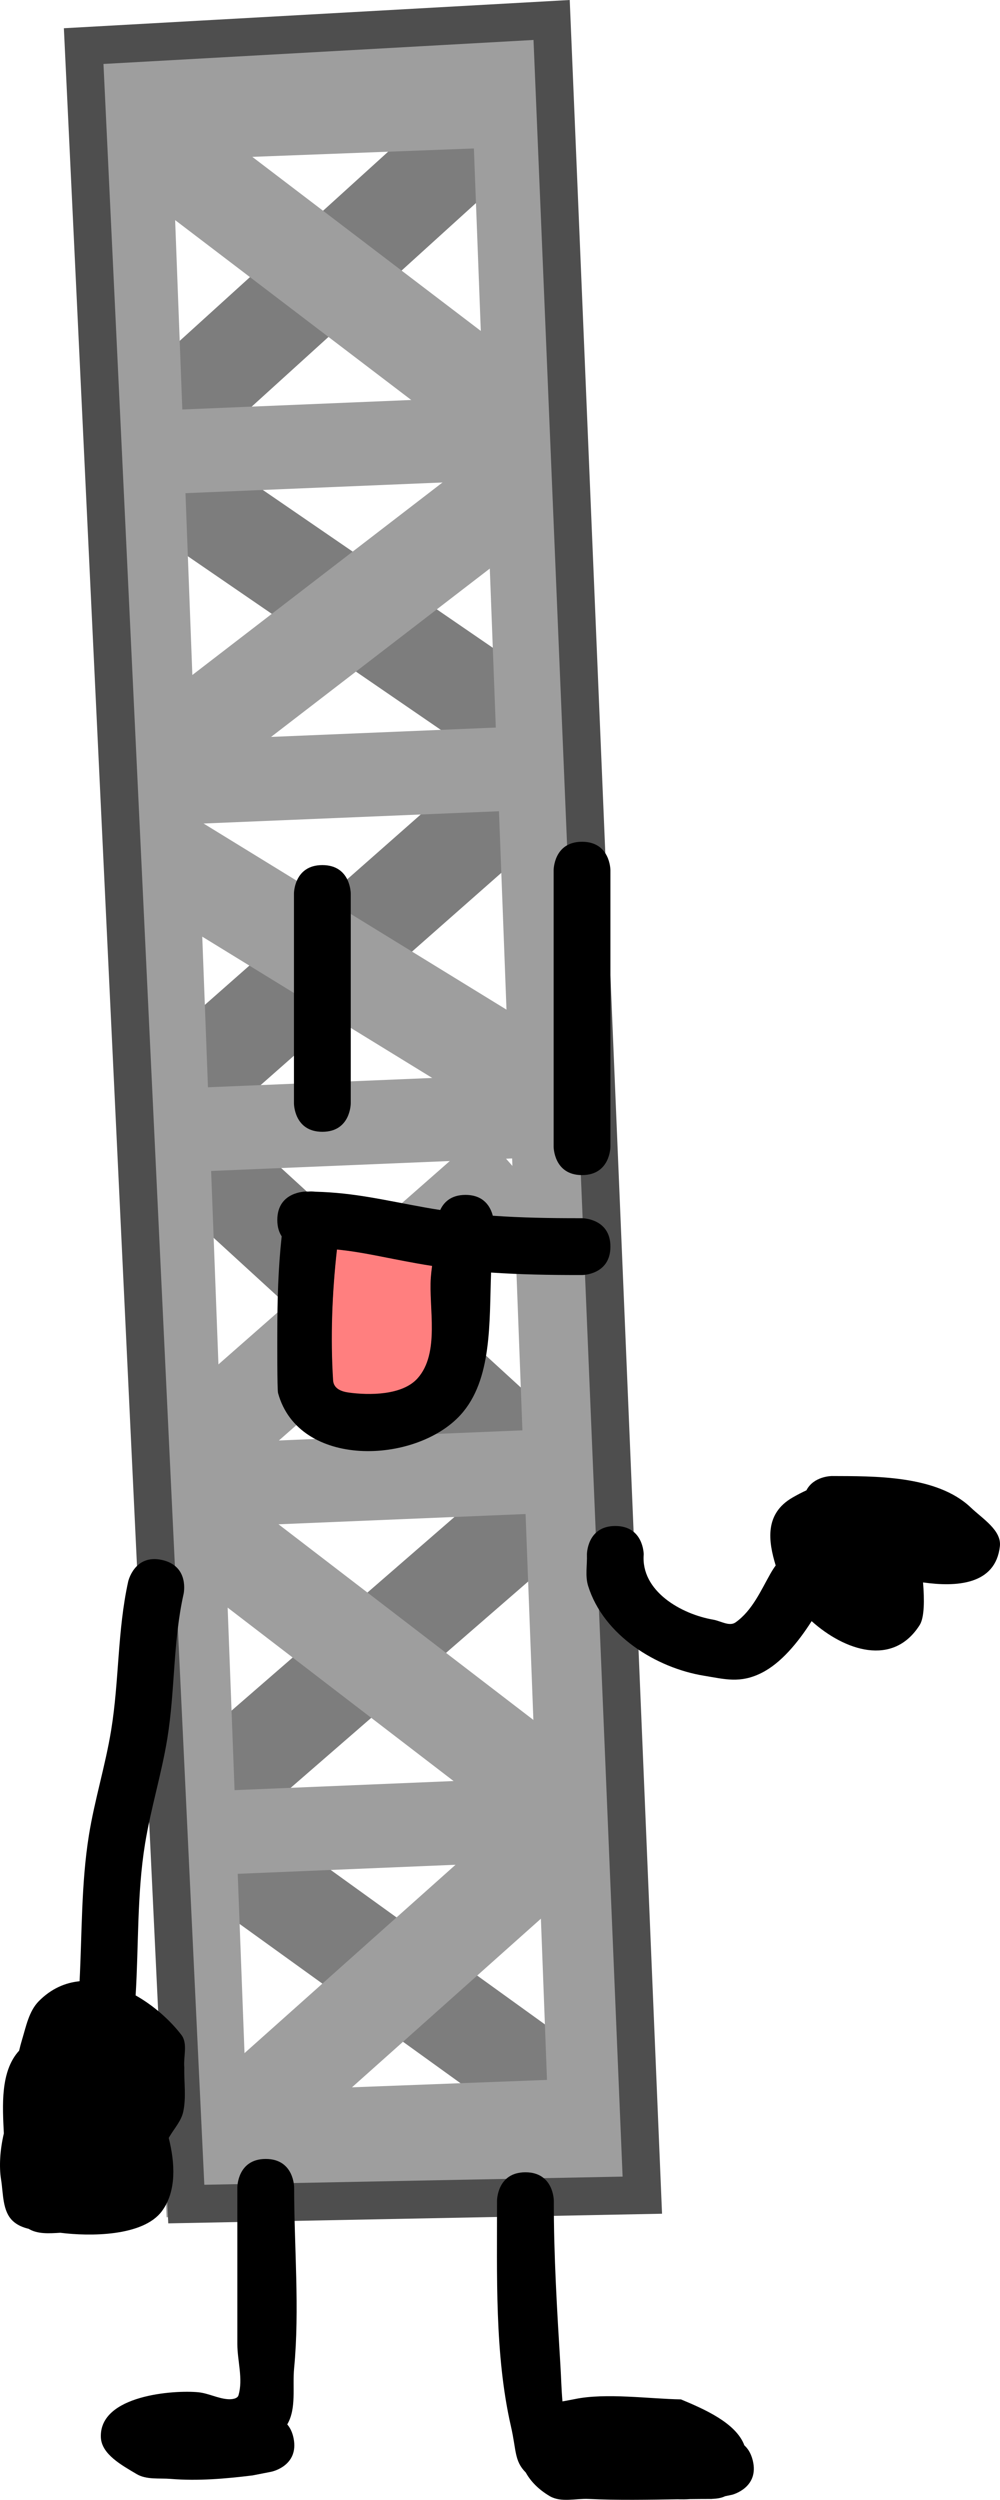 <svg version="1.1" xmlns="http://www.w3.org/2000/svg" xmlns:xlink="http://www.w3.org/1999/xlink" width="132.067" height="329.934" viewBox="0,0,132.067,329.934"><g transform="translate(-177.543,-16.842)"><g data-paper-data="{&quot;isPaintingLayer&quot;:true}" fill-rule="nonzero" stroke-linejoin="miter" stroke-miterlimit="10" stroke-dasharray="" stroke-dashoffset="0" style="mix-blend-mode: normal"><g><path d="M249.021,299.472l-46.27,-33.338l7.492,-10.398l46.27,33.338z" fill="#7d7d7d" stroke="none" stroke-width="0" stroke-linecap="butt"/><path d="M251.567,221.868l-43.065,37.387l-8.402,-9.677l43.065,-37.387z" fill="#7d7d7d" stroke="none" stroke-width="0" stroke-linecap="butt"/><path d="M242.463,213.809l-42.069,-38.504l8.653,-9.454l42.069,38.504z" fill="#7d7d7d" stroke="none" stroke-width="0" stroke-linecap="butt"/><path d="M247.929,128.36l-42.785,37.707l-8.473,-9.615l42.785,-37.707z" fill="#7d7d7d" stroke="none" stroke-width="0" stroke-linecap="butt"/><path d="M242.664,117.905l-47.031,-32.256l7.249,-10.569l47.031,32.256z" fill="#7d7d7d" stroke="none" stroke-width="0" stroke-linecap="butt"/><path d="M245.462,39.053l-42.241,38.316l-8.61,-9.492l42.241,-38.316z" fill="#7d7d7d" stroke="none" stroke-width="0" stroke-linecap="butt"/><path d="M199.36,303.218l-10.561,-278.846l11.043,-0.418l10.561,278.846z" fill="#9e9e9e" stroke="none" stroke-width="0" stroke-linecap="butt"/><path d="M250.097,299.637l-10.498,-277.189l11.043,-0.418l10.498,277.189z" fill="#9e9e9e" stroke="none" stroke-width="0" stroke-linecap="butt"/><path d="M189.819,38.341l-0.613,-16.197l61.414,-2.326l0.613,16.197z" fill="#9e9e9e" stroke="none" stroke-width="0" stroke-linecap="butt"/><path d="M199.535,309.478l-0.613,-16.197l63.622,-2.41l0.613,16.197z" fill="#9e9e9e" stroke="none" stroke-width="0" stroke-linecap="butt"/><path d="M247.865,80.027l-53.007,2.203l-0.419,-11.043l53.007,-2.203z" fill="#9e9e9e" stroke="none" stroke-width="0" stroke-linecap="butt"/><path d="M252.278,123.543l-53.007,2.203l-0.419,-11.043l53.007,-2.203z" fill="#9e9e9e" stroke="none" stroke-width="0" stroke-linecap="butt"/><path d="M252.357,169.436l-53.007,2.203l-0.419,-11.043l53.007,-2.203z" fill="#9e9e9e" stroke="none" stroke-width="0" stroke-linecap="butt"/><path d="M253.031,216.413l-53.007,2.203l-0.419,-11.043l53.007,-2.203z" fill="#9e9e9e" stroke="none" stroke-width="0" stroke-linecap="butt"/><path d="M256.423,262.18l-53.007,2.203l-0.419,-11.043l53.007,-2.203z" fill="#9e9e9e" stroke="none" stroke-width="0" stroke-linecap="butt"/><path d="M239.947,75.795l-45.375,-34.547l7.763,-10.197l45.375,34.547z" fill="#9e9e9e" stroke="none" stroke-width="0" stroke-linecap="butt"/><path d="M249.365,86.396l-45.205,34.769l-7.813,-10.159l45.205,-34.769z" fill="#9e9e9e" stroke="none" stroke-width="0" stroke-linecap="butt"/><path d="M243.308,164.445l-48.598,-29.843l6.706,-10.921l48.598,29.843z" fill="#9e9e9e" stroke="none" stroke-width="0" stroke-linecap="butt"/><path d="M249.75,175.887l-42.845,37.639l-8.458,-9.628l42.845,-37.639z" fill="#9e9e9e" stroke="none" stroke-width="0" stroke-linecap="butt"/><path d="M246.235,258.652l-45.249,-34.712l7.8,-10.168l45.249,34.712z" fill="#9e9e9e" stroke="none" stroke-width="0" stroke-linecap="butt"/><path d="M255.218,264.509l-42.558,37.963l-8.531,-9.564l42.558,-37.963z" fill="#9e9e9e" stroke="none" stroke-width="0" stroke-linecap="butt"/><path d="M188.593,22.926l61.801,-3.447l11.979,287.087l-60.228,1.175z" fill="none" stroke="#4e4e4e" stroke-width="5" stroke-linecap="round"/></g><path d="M220.115,166.219c-3.75,0 -3.75,-3.75 -3.75,-3.75c0,-8.207 0,-19.493 0,-27.7c0,0 0,-3.75 3.75,-3.75c3.75,0 3.75,3.75 3.75,3.75c0,8.207 0,16.415 0,24.622v3.078c0,0 0,3.75 -3.75,3.75z" fill="#000000" stroke="none" stroke-width="0.5" stroke-linecap="butt"/><path d="M254.41,171.935c-3.75,0 -3.75,-3.75 -3.75,-3.75c0,-11.432 0,-25.062 0,-36.494c0,0 0,-3.75 3.75,-3.75c3.75,0 3.75,3.75 3.75,3.75c0,11.432 0,22.864 0,34.295v2.198c0,0 0,3.75 -3.75,3.75z" fill="#000000" stroke="none" stroke-width="0.5" stroke-linecap="butt"/><path d="M239.021,174.548c2.479,0 3.319,1.639 3.604,2.749c3.767,0.266 7.545,0.328 11.345,0.328h0.44c0,0 3.75,0 3.75,3.75c0,3.75 -3.75,3.75 -3.75,3.75h-0.44c-3.874,0 -7.728,-0.068 -11.571,-0.329c-0.246,6.514 0.181,14.175 -4.045,18.801c-5.941,6.503 -21.346,7.095 -24.088,-2.894c-0.127,-0.461 -0.101,-6.97 -0.1,-7.871c0.002,-4.448 0.114,-8.545 0.579,-12.817c-0.348,-0.526 -0.579,-1.226 -0.579,-2.158c0,-3.75 3.75,-3.75 3.75,-3.75c0.115,0 0.229,0.001 0.342,0.002c0.28,-0.025 0.584,-0.021 0.914,0.016c5.277,0.143 9.069,1.11 14.6,2.1c0.636,0.114 1.273,0.219 1.91,0.316c0.448,-0.976 1.384,-1.994 3.338,-1.994zM221.566,198.981c0.068,1.079 1.035,1.47 2.048,1.609c2.685,0.368 7.01,0.392 9.038,-1.864c3,-3.337 1.447,-9.297 1.752,-13.262c0.039,-0.503 0.097,-1.005 0.168,-1.504c-0.681,-0.103 -1.361,-0.215 -2.042,-0.336c-4.243,-0.756 -7.052,-1.486 -10.46,-1.823c-0.641,5.684 -0.862,11.517 -0.505,17.18z" fill="#000000" stroke="none" stroke-width="0.5" stroke-linecap="butt"/><path d="M222.045,181.758c3.407,0.336 6.269,1.066 10.512,1.822c0.68,0.121 1.369,0.239 2.05,0.342c-0.071,0.5 -0.126,1.004 -0.165,1.508c-0.305,3.965 1.238,10.001 -1.762,13.338c-2.028,2.256 -6.402,2.235 -9.086,1.867c-1.014,-0.139 -1.991,-0.536 -2.059,-1.616c-0.357,-5.663 -0.13,-11.577 0.511,-17.261z" data-paper-data="{&quot;noHover&quot;:false,&quot;origItem&quot;:[&quot;Path&quot;,{&quot;applyMatrix&quot;:true,&quot;segments&quot;:[[[221.56589,198.98087],[-0.35671,-5.66321],[0.06797,1.07915]],[[223.6143,200.58959],[-1.01362,-0.13879],[2.68463,0.36759]],[[232.65261,198.72538],[-2.02827,2.25616],[3.0001,-3.33719]],[[234.40443,185.46327],[-0.305,3.96509],[0.03872,-0.50342]],[[234.57258,183.95904],[-0.07071,0.49971],[-0.68068,-0.10299]],[[232.53098,183.62316],[0.6804,0.12116],[-4.24313,-0.75558]],[[222.07123,181.80059],[3.40738,0.33619],[-0.64079,5.6844]]],&quot;closed&quot;:true}]}" fill="#ff7f7f" stroke="none" stroke-width="0.5" stroke-linecap="butt"/><path d="M195.455,280.2c2.426,1.369 4.574,3.301 6.04,5.212c0.875,1.14 0.257,2.863 0.386,4.295c-0.045,1.946 0.271,3.934 -0.136,5.838c-0.262,1.225 -1.182,2.21 -1.816,3.291c-0.034,0.059 -0.069,0.118 -0.103,0.177c0.839,3.334 1.038,7.011 -0.882,9.637c-2.48,3.394 -9.61,3.367 -13.436,2.877c-1.461,0.092 -3.002,0.198 -4.179,-0.52c-0.788,-0.187 -1.513,-0.492 -2.095,-1.037c-1.387,-1.3 -1.249,-3.61 -1.552,-5.487c-0.27,-1.669 -0.146,-3.878 0.369,-6.066c-0.172,-3.624 -0.489,-8.191 2.019,-10.924c0.117,-0.508 0.244,-0.985 0.376,-1.421c0.54,-1.777 0.916,-3.789 2.222,-5.11c1.626,-1.645 3.474,-2.443 5.383,-2.63c0.331,-6.407 0.215,-12.927 1.231,-19.254c0.749,-4.664 2.175,-9.202 2.938,-13.864c1.07,-6.538 0.818,-13.132 2.251,-19.635c0,0 0.813,-3.661 4.474,-2.847c3.661,0.813 2.847,4.474 2.847,4.474c-1.412,6.295 -1.118,12.716 -2.146,19.057c-0.762,4.698 -2.192,9.271 -2.954,13.969c-1.062,6.549 -0.828,13.348 -1.237,19.967z" fill="#000000" stroke="none" stroke-width="0.5" stroke-linecap="butt"/><path d="M287.386,211.651c5.458,0.033 13.849,-0.159 18.376,4.166c1.54,1.471 4.071,2.996 3.832,5.112c-0.578,5.117 -5.779,5.382 -10.147,4.765c0.182,2.259 0.195,4.617 -0.444,5.625c-3.521,5.551 -9.897,3.403 -14.271,-0.514c-1.811,2.845 -4.07,5.564 -6.622,6.837c-2.829,1.412 -4.821,0.82 -7.609,0.365c-6.26,-1.022 -13.234,-5.297 -15.284,-11.846c-0.415,-1.326 -0.107,-2.776 -0.161,-4.164c0,0 0,-3.75 3.75,-3.75c3.75,0 3.75,3.75 3.75,3.75c-0.392,4.856 4.958,7.887 9.178,8.612c0.974,0.167 2.136,0.934 2.944,0.365c2.222,-1.566 3.355,-4.224 4.628,-6.462c0.242,-0.425 0.468,-0.764 0.679,-1.056c-0.967,-3.174 -1.513,-6.829 2.249,-8.979c0.668,-0.382 1.267,-0.691 1.807,-0.934c0.97,-1.89 3.345,-1.89 3.345,-1.89z" fill="#000000" stroke="none" stroke-width="0.5" stroke-linecap="butt"/><path d="M215.48,336.821c0.374,0.436 0.676,1.03 0.837,1.835c0.735,3.677 -2.942,4.413 -2.942,4.413l-2.469,0.484c-3.555,0.437 -7.222,0.757 -10.811,0.461c-1.513,-0.125 -3.204,0.139 -4.508,-0.638c-1.942,-1.157 -4.644,-2.605 -4.725,-4.864c-0.2,-5.595 9.752,-6.247 12.88,-5.933c1.325,0.133 2.561,0.816 3.889,0.914c0.5,0.037 1.272,-0.041 1.411,-0.523c0.627,-2.168 -0.153,-4.512 -0.154,-6.769c-0.003,-6.888 0,-13.777 0,-20.665c0,0 0,-3.75 3.75,-3.75c3.75,0 3.75,3.75 3.75,3.75c0,7.849 0.744,16.069 -0.003,23.887c-0.235,2.466 0.336,5.282 -0.907,7.398z" fill="#000000" stroke="none" stroke-width="0.5" stroke-linecap="butt"/><path d="M251.827,333.786c0.55,-0.107 1.101,-0.197 1.623,-0.306c4.085,-0.854 9.888,-0.027 14.025,0.04c3.036,1.268 7.273,3.097 8.375,6.07c0.473,0.427 0.875,1.054 1.104,1.97c0.91,3.638 -2.729,4.548 -2.729,4.548l-0.927,0.192c-0.491,0.244 -1.077,0.328 -1.694,0.35l-0.048,0.01c-0.962,0 -1.925,0.008 -2.89,0.02c-0.533,0.037 -1.067,0.041 -1.601,0.022c-3.929,0.06 -7.873,0.143 -11.777,-0.043c-1.716,-0.082 -3.662,0.503 -5.142,-0.37c-1.433,-0.845 -2.504,-1.918 -3.164,-3.115c-1.539,-1.548 -1.23,-2.913 -1.957,-6.078c-2.172,-9.461 -1.827,-20.084 -1.841,-29.801c0,0 0,-3.75 3.75,-3.75c3.75,0 3.75,3.75 3.75,3.75c-0.012,7.24 0.431,14.505 0.87,21.718c0.096,1.571 0.132,3.18 0.272,4.773z" fill="#000000" stroke="none" stroke-width="0.5" stroke-linecap="butt"/></g></g></svg>